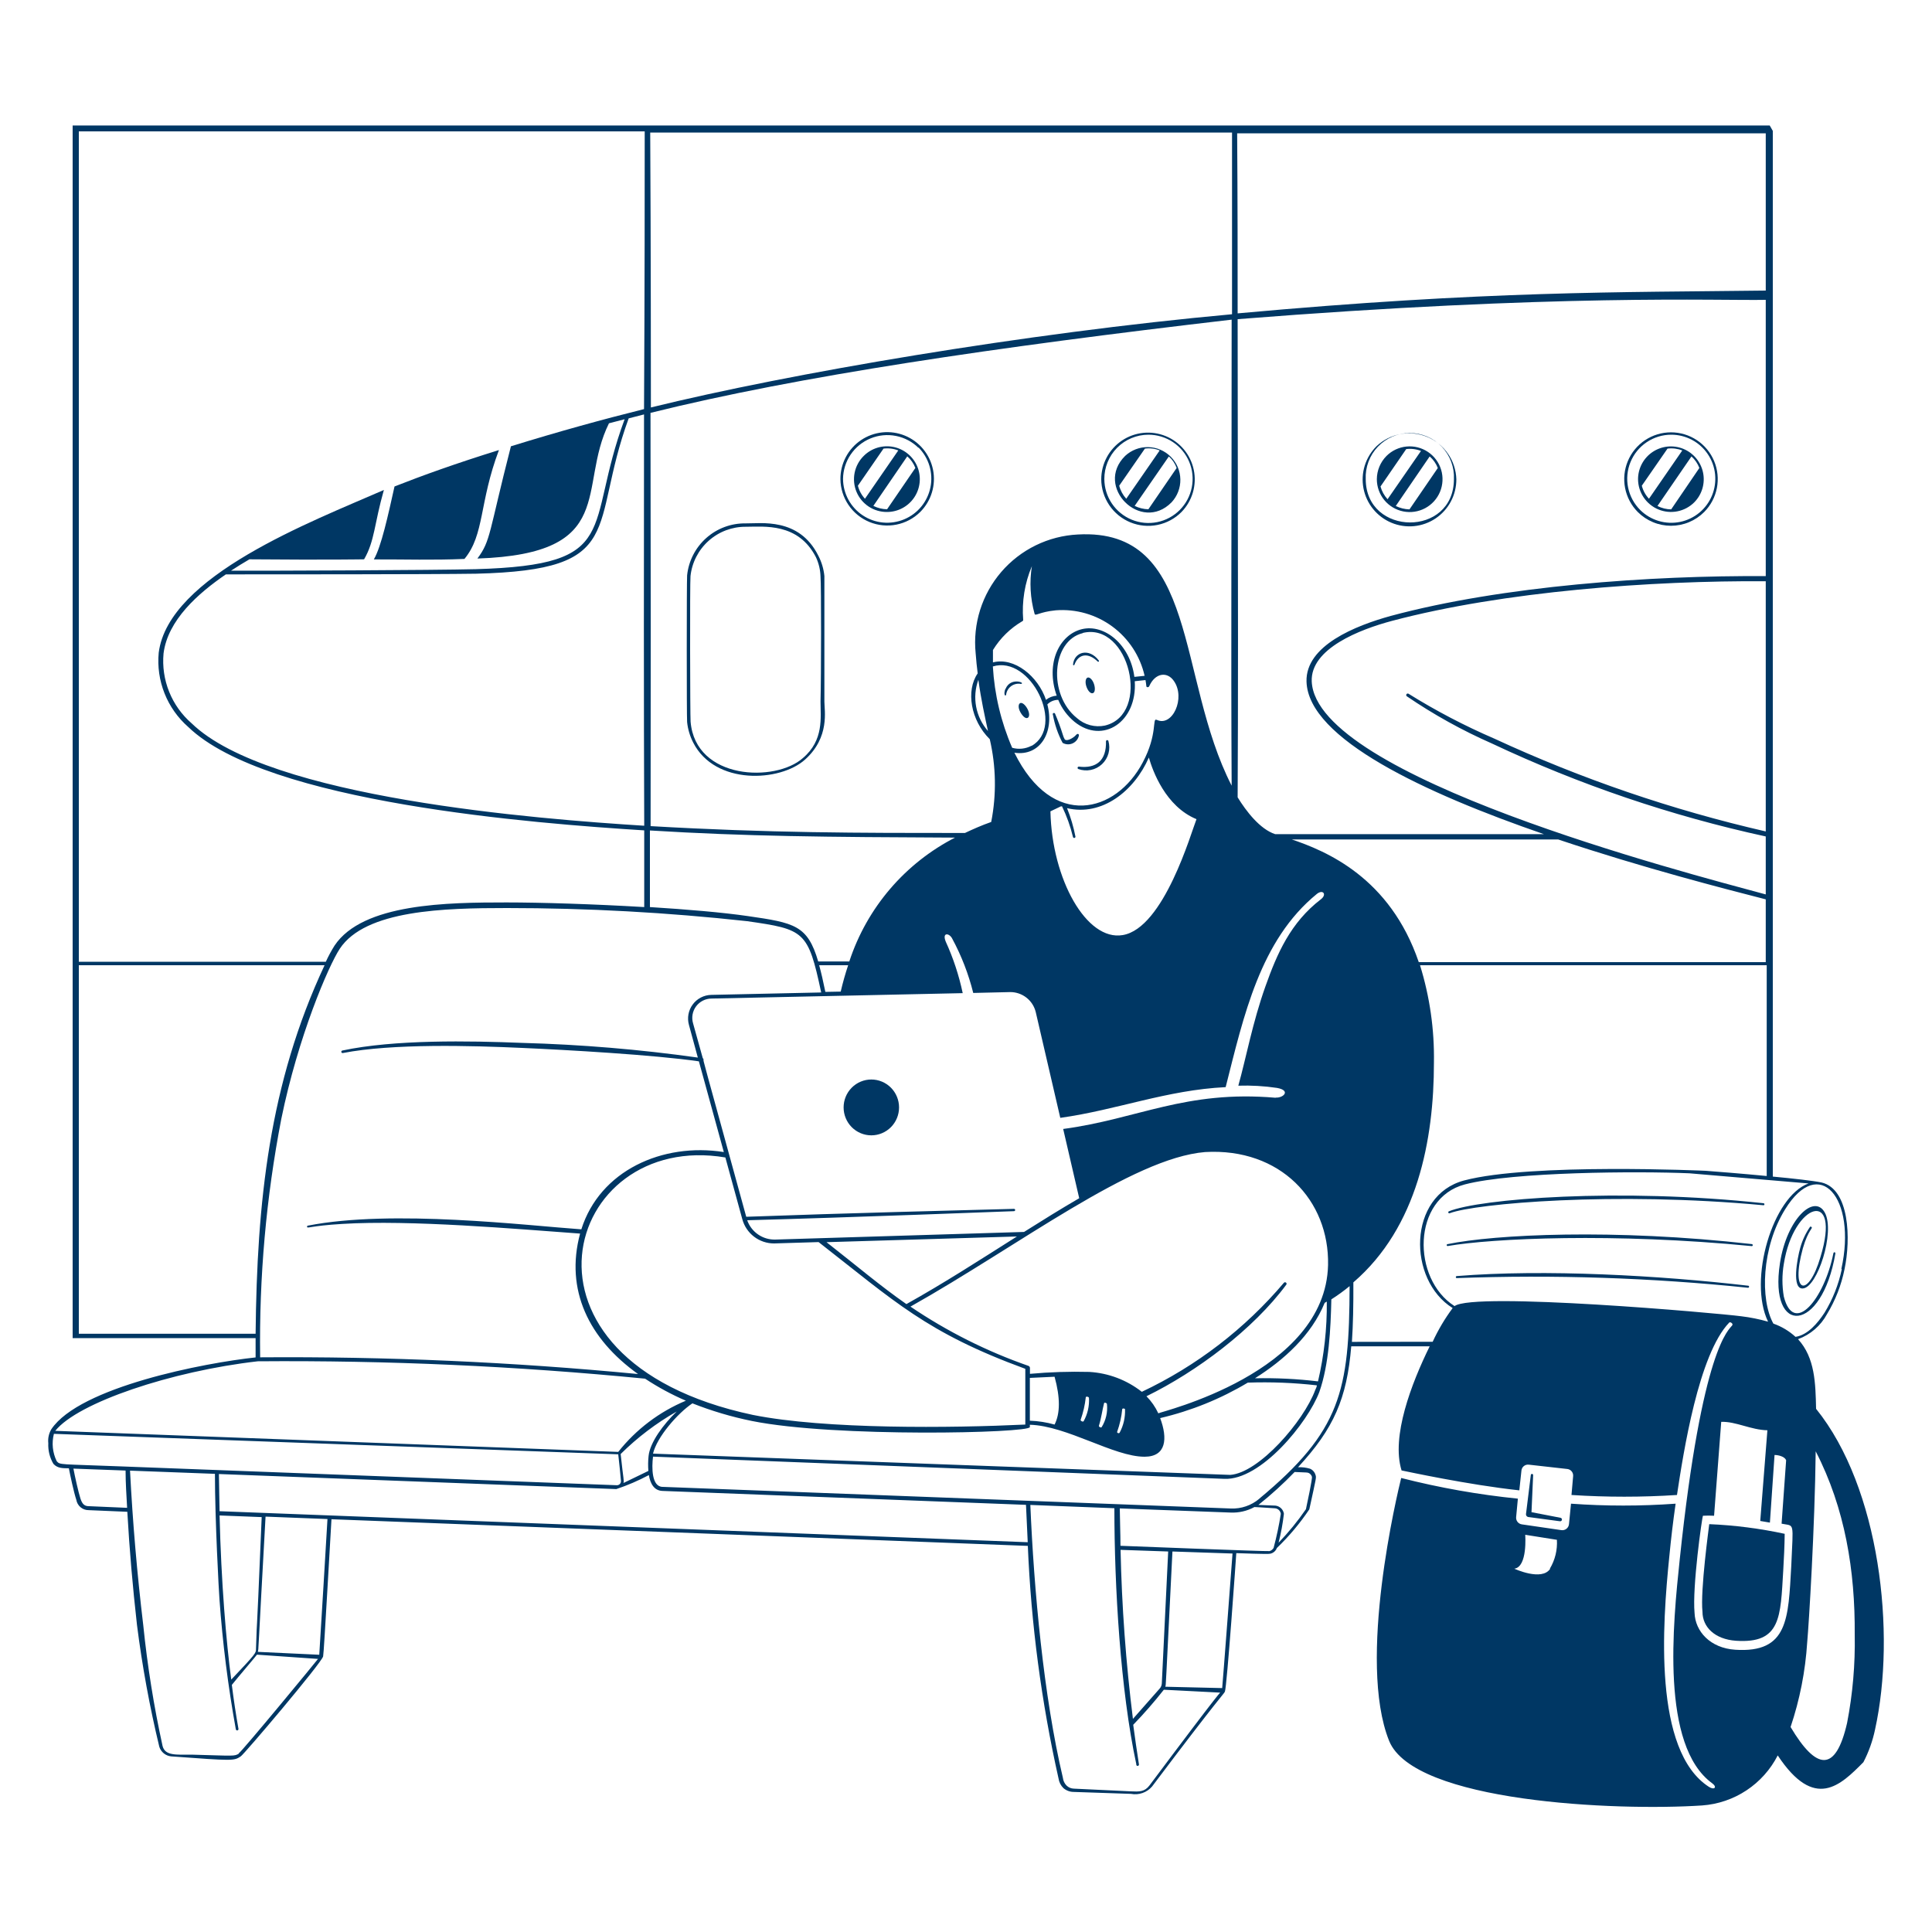 <svg width="400" height="400" viewBox="0 0 400 400" fill="none" xmlns="http://www.w3.org/2000/svg"><path d="M222.96 152C222.784 152.15 222.617 152.31 222.46 152.48C221.8 153.02 220.82 153.46 220.46 153.1C220.284 152.807 220.149 152.49 220.06 152.16C219.591 150.653 219.043 149.171 218.42 147.72C218.383 147.664 218.325 147.626 218.26 147.613C218.194 147.599 218.126 147.613 218.07 147.65C218.014 147.687 217.976 147.745 217.963 147.81C217.949 147.876 217.963 147.944 218 148C218.364 150.025 219.039 151.981 220 153.8C220.315 153.982 220.668 154.086 221.031 154.104C221.394 154.121 221.756 154.052 222.087 153.901C222.418 153.75 222.708 153.523 222.933 153.237C223.157 152.952 223.311 152.617 223.38 152.26C223.38 152 223.22 151.86 222.96 152ZM228.98 153.46C229.1 157.46 226.98 159.16 223.36 158.72C223.3 158.72 223.242 158.741 223.195 158.779C223.149 158.817 223.117 158.87 223.105 158.929C223.093 158.988 223.102 159.049 223.131 159.102C223.159 159.155 223.205 159.197 223.26 159.22C224.089 159.52 224.985 159.585 225.848 159.408C226.712 159.231 227.51 158.818 228.153 158.216C228.797 157.614 229.262 156.845 229.496 155.995C229.73 155.145 229.724 154.247 229.48 153.4C229.459 153.346 229.421 153.301 229.371 153.271C229.322 153.242 229.264 153.229 229.207 153.236C229.149 153.243 229.096 153.269 229.055 153.309C229.014 153.35 228.988 153.403 228.98 153.46ZM225.2 140.28C224.76 140.4 224.62 141.22 224.92 142.12C225.22 143.02 225.78 143.64 226.24 143.52C226.7 143.4 226.8 142.58 226.52 141.68C226.24 140.78 225.64 140.16 225.2 140.28ZM227.26 136.96C227.4 137.08 227.62 136.96 227.5 136.76C225.5 134.06 222.38 134.94 222.16 137.6C222.16 137.76 222.4 137.82 222.46 137.6C223.28 135.36 225.3 135.04 227.26 136.96ZM211.24 145.56C210.8 145.74 210.78 146.58 211.24 147.42C211.7 148.26 212.3 148.82 212.74 148.64C213.18 148.46 213.18 147.64 212.74 146.8C212.3 145.96 211.66 145.4 211.24 145.56ZM208.12 144C208.12 144 208.24 144 208.3 143.88C208.338 143.522 208.45 143.175 208.628 142.862C208.807 142.549 209.049 142.277 209.339 142.063C209.628 141.848 209.959 141.697 210.311 141.617C210.662 141.537 211.026 141.531 211.38 141.6C212.46 141.4 209.24 140.12 208.2 142.6C208 142.8 207.82 143.82 208.12 144Z" fill="#003764" /><path d="M174.66 229.28C174.66 230.813 175.265 232.283 176.341 233.367C177.418 234.451 178.878 235.06 180.4 235.06C181.922 235.06 183.382 234.451 184.459 233.367C185.535 232.283 186.14 230.813 186.14 229.28C186.14 227.747 185.535 226.277 184.459 225.193C183.382 224.109 181.922 223.5 180.4 223.5C178.878 223.5 177.418 224.109 176.341 225.193C175.265 226.277 174.66 227.747 174.66 229.28Z" fill="#003764" /><path d="M300.16 251.18C305.46 249.18 334.16 246.64 365.16 249.54C365.205 249.526 365.244 249.498 365.272 249.46C365.299 249.423 365.314 249.377 365.314 249.33C365.314 249.283 365.299 249.238 365.272 249.2C365.244 249.162 365.205 249.134 365.16 249.12C335.16 245.86 306.2 248.2 299.96 250.8C299.935 250.813 299.913 250.831 299.895 250.853C299.877 250.875 299.863 250.9 299.855 250.926C299.847 250.953 299.844 250.982 299.846 251.01C299.849 251.038 299.857 251.065 299.87 251.09C299.883 251.115 299.901 251.137 299.923 251.155C299.944 251.173 299.969 251.187 299.996 251.195C300.023 251.204 300.052 251.206 300.08 251.204C300.108 251.201 300.135 251.193 300.16 251.18ZM362.74 258C362.785 257.986 362.824 257.958 362.852 257.92C362.879 257.883 362.894 257.837 362.894 257.79C362.894 257.743 362.879 257.698 362.852 257.66C362.824 257.622 362.785 257.594 362.74 257.58C334.08 254.32 309.4 255.58 299.72 257.58C299.667 257.58 299.616 257.601 299.579 257.639C299.541 257.676 299.52 257.727 299.52 257.78C299.52 257.833 299.541 257.884 299.579 257.922C299.616 257.959 299.667 257.98 299.72 257.98C308.9 256.38 334.2 255.2 362.74 258ZM362 266.2C343.7 264.06 319.76 262.72 301.56 264.2C301.515 264.214 301.476 264.242 301.448 264.28C301.421 264.318 301.406 264.363 301.406 264.41C301.406 264.457 301.421 264.503 301.448 264.54C301.476 264.578 301.515 264.606 301.56 264.62C321.709 263.871 341.885 264.54 361.94 266.62C361.988 266.614 362.032 266.592 362.067 266.559C362.101 266.525 362.123 266.481 362.13 266.433C362.137 266.385 362.128 266.337 362.104 266.295C362.081 266.252 362.044 266.219 362 266.2ZM380 259.5C380 259.22 379.64 259.16 379.58 259.5C377.68 269 371.38 276.58 369.32 268.44C368.939 266.203 368.939 263.917 369.32 261.68C371.32 248.98 381.32 245.82 376.9 260.28C374.42 268.72 370.62 268.06 373.26 258.46C374.42 254.46 375.46 254.32 375.02 254.02C375.003 253.999 374.982 253.982 374.958 253.971C374.933 253.959 374.907 253.953 374.88 253.953C374.853 253.953 374.827 253.959 374.802 253.971C374.778 253.982 374.757 253.999 374.74 254.02C373.845 255.321 373.169 256.76 372.74 258.28C372.06 260.66 370.92 266.94 373.26 266.76C376.24 266.6 379.98 255.1 377.82 251.08C375.66 247.06 369.94 252.3 368.52 261.52C366.18 276.74 377.2 276 380 259.5ZM352.48 333.7C352.48 336.86 355.02 339.38 359.38 339.7C368.76 340.34 368.62 334.8 369.2 325.16C369.34 322.82 369.48 319.9 369.5 317.56C364.36 316.451 359.134 315.781 353.88 315.56C353.84 316 352 329.28 352.48 333.7Z" fill="#003764" /><path d="M376 291.68C375.88 286.44 375.8 281.12 372.26 277.26C374.827 276.327 376.963 274.484 378.26 272.08C379.994 269.226 381.219 266.093 381.88 262.82C383.22 256.54 382.94 246.2 377.14 244.82C375.38 244.46 371.36 244 367.04 243.6V27.1L366.4 25.98H15.04V277.04H52.92V281.04C42.36 282.16 16.48 287.14 10.62 295.92C10.109 296.788 9.891 297.798 10 298.8C9.926 300.3 10.295 301.788 11.06 303.08C11.96 304.06 13.06 303.96 14.26 304C14.54 305.46 15.28 308.96 15.8 310.52C15.9 311.124 16.214 311.672 16.683 312.064C17.153 312.457 17.748 312.668 18.36 312.66L26.36 313C26.8 320.84 27.48 328.64 28.36 336.42C29.434 344.905 30.976 353.325 32.98 361.64C33.147 362.179 33.47 362.656 33.907 363.012C34.345 363.368 34.878 363.586 35.44 363.64C48.34 364.58 48.42 364.58 49.84 363.64C50.52 363.24 66.56 344.32 66.9 342.94C67.08 342.24 68.46 316.94 68.62 314.66V314.54L212.8 320.06C213.479 336.271 215.608 352.388 219.16 368.22C219.27 368.981 219.628 369.684 220.18 370.22C220.777 370.727 221.536 371.004 222.32 371L234.16 371.4C234.956 371.551 235.778 371.491 236.544 371.224C237.309 370.957 237.99 370.493 238.52 369.88C252.52 351.28 253.36 350.76 253.6 350.24C254.02 349.3 255.94 322 255.96 321.56C256.44 321.56 262.5 321.82 262.98 321.68C263.292 321.618 263.582 321.476 263.824 321.27C264.065 321.063 264.25 320.798 264.36 320.5C266.879 318.081 269.132 315.399 271.08 312.5C272.58 305.6 272.54 305.98 272.36 305.36C272.277 305.075 272.131 304.813 271.934 304.592C271.737 304.37 271.493 304.195 271.22 304.08C270.416 303.839 269.578 303.738 268.74 303.78C276.14 295.78 278.86 289.58 279.76 278.74H296C292.22 286.42 288 297.42 290.18 304.44C291.12 304.62 303.96 307.42 314.56 308.56L315 304.44C315.04 304.082 315.221 303.755 315.502 303.53C315.783 303.305 316.142 303.201 316.5 303.24L324.5 304.14C324.854 304.18 325.178 304.358 325.402 304.635C325.627 304.911 325.734 305.265 325.7 305.62L325.36 309.52C332.632 309.994 339.928 309.994 347.2 309.52C348.54 300.64 351.68 280.4 358.02 273.82C358.2 273.62 358.9 274.02 358.64 274.4C357.98 275.32 352.4 278.88 347.78 322.78C346.36 336.18 343.78 361.4 354.48 369.2C355.6 370.02 354.94 370.68 353.8 369.94C342.24 362.46 344.2 336.22 345.6 322.38C345.98 318.48 346.36 315.22 346.92 311.32C339.709 311.84 332.471 311.84 325.26 311.32L324.84 315.56C324.823 315.745 324.768 315.925 324.68 316.089C324.591 316.253 324.47 316.397 324.325 316.513C324.179 316.629 324.011 316.714 323.832 316.763C323.652 316.813 323.464 316.825 323.28 316.8L315.06 315.6C314.712 315.545 314.397 315.36 314.182 315.081C313.966 314.802 313.865 314.451 313.9 314.1L314.26 310.28C306.111 309.456 298.036 308.026 290.1 306C289.36 309 280.94 343.84 287.6 360.42C292.72 373.14 334.56 374.98 352.4 373.8C355.681 373.566 358.846 372.49 361.589 370.675C364.333 368.86 366.561 366.368 368.06 363.44C375.7 374.98 381.06 369.62 385.8 364.84C386.901 362.719 387.708 360.458 388.2 358.12C392.62 338.12 389.18 308 376 291.68ZM320.96 324.78C319.24 327.44 313.52 324.78 313.52 324.78C316.3 324.42 315.78 317.76 315.78 317.76L322.34 318.8C322.467 320.895 321.958 322.979 320.88 324.78H320.96ZM381.32 262.78C380.651 265.969 379.441 269.02 377.74 271.8C376.32 273.96 374.26 276.4 371.74 276.78C370.415 275.566 368.857 274.633 367.16 274.04C364.4 269.12 364.7 258.24 369.6 250.36C376.64 238.96 384.48 248 381.24 262.7L381.32 262.78ZM267.32 173.8H322.6C340.02 179.64 357.14 184.04 365.58 186.2V199.2H293.74C287.78 181.72 274.66 176.2 267.22 173.72L267.32 173.8ZM134.24 304.54L129.08 307.04C129.24 306.5 129.08 306.48 128.5 301.04C131.964 297.61 135.864 294.652 140.1 292.24C137.34 294.9 134.56 298.64 134.28 301.46C134.171 302.483 134.158 303.514 134.24 304.54ZM143.34 290.54C147.337 292.122 151.467 293.347 155.68 294.2C172.82 297.66 213.22 296.72 213.22 295.46V294.98C220.86 295.18 230.6 301.6 236.96 301.6C241.48 301.6 241.78 297.82 240.2 293.6C246.59 292.108 252.71 289.632 258.34 286.26C263.114 286.091 267.894 286.278 272.64 286.82C272.64 287.14 272.42 287.48 272.3 287.8C269.92 294.24 260.68 304.94 254.7 305.36C254.14 305.36 135.26 300.96 135.2 300.96C136 297.52 140.32 292.58 143.34 290.56V290.54ZM70.34 196.44C75.64 188.38 92 188 104.96 188C121.57 188.001 138.168 188.909 154.68 190.72C166.56 192.42 167.3 192.72 170.02 205.48L147.24 205.98C146.494 205.998 145.762 206.186 145.1 206.53C144.437 206.874 143.863 207.365 143.419 207.965C142.975 208.565 142.674 209.258 142.539 209.992C142.404 210.726 142.439 211.481 142.64 212.2L144.48 218.96C132.427 217.266 120.287 216.251 108.12 215.92C97.16 215.48 81.62 215.2 70.88 217.5C70.811 217.513 70.75 217.553 70.711 217.611C70.671 217.67 70.657 217.741 70.67 217.81C70.683 217.879 70.723 217.94 70.781 217.979C70.84 218.019 70.911 218.033 70.98 218.02C81.28 216.02 97.62 216.48 108.08 216.96C117.22 217.36 135.5 218.4 144.7 219.74L149.86 238.52C137.14 236.52 124.2 242.36 120.36 254.52C109.16 253.74 81.2 250.32 63.72 253.76C63.696 253.765 63.673 253.774 63.653 253.788C63.633 253.802 63.616 253.819 63.603 253.84C63.59 253.861 63.581 253.884 63.577 253.908C63.573 253.932 63.574 253.956 63.58 253.98C63.58 254.44 64.14 253.8 70.84 253.4C85 252.52 106.84 254.44 120.1 255.4C116.96 267.06 121.9 277.2 132.1 284.48C106.097 281.983 79.982 280.828 53.86 281.02C53.633 264.46 55.1 247.921 58.24 231.66C61.72 214.62 68 200 70.34 196.44ZM134.68 85.48C165.32 77.86 206.04 71.88 255 66.18C255 106.86 254.84 134.88 255 162.66C243.52 140.3 248.22 109.26 223.16 110.66C220.128 110.81 217.159 111.575 214.433 112.909C211.706 114.243 209.279 116.117 207.3 118.418C205.321 120.719 203.83 123.399 202.919 126.294C202.008 129.19 201.695 132.24 202 135.26C202.12 136.74 202.24 138.12 202.42 139.42C199.94 142.98 200.96 149.14 204.92 153.04C206.229 158.668 206.331 164.51 205.22 170.18C203.22 170.88 201.52 171.64 199.78 172.46C177.48 172.46 159.3 172.46 134.7 171.04C134.74 146.84 134.74 113.78 134.68 85.48ZM133.38 170.96C111.38 169.58 55.66 165.26 39.68 149.76C37.629 147.982 36.032 145.742 35.02 143.224C34.007 140.705 33.61 137.982 33.86 135.28C34.74 128.38 41 122.86 46.76 118.92C55.36 118.92 89.86 118.92 98.54 118.78C130.12 118 121.86 109.32 130.16 86.62L133.34 85.8C133.3 114.16 133.28 146.44 133.38 170.96ZM271.58 141.1C271.28 134.28 281.58 130.3 288.22 128.54C311.3 122.42 342 120.18 365.58 120.34V172.14C346.231 167.7 327.396 161.259 309.38 152.92C303.229 150.27 297.285 147.161 291.6 143.62C291.531 143.587 291.453 143.579 291.379 143.598C291.305 143.618 291.241 143.663 291.197 143.726C291.154 143.789 291.134 143.865 291.142 143.941C291.15 144.017 291.185 144.087 291.24 144.14C296.812 147.944 302.724 151.225 308.9 153.94C327.007 162.472 346.021 168.927 365.58 173.18V185.18C348.44 180.54 272.48 160.84 271.58 141.1ZM365.58 119.28C341.86 119.12 311.1 121.28 287.94 127.52C280.68 129.52 270.28 133.64 270.5 141.12C270.84 152.96 295.06 164.22 319.64 172.7H264C260.84 171.66 258 167.94 256.24 165.08C256.34 143.22 256.34 132.94 256.24 66.08C322.7 60.8 355.84 62.28 365.58 62.08V119.28ZM264.12 227.28C245.42 225.66 235.58 231.68 220.12 233.74L223.44 248.08C219.68 250.26 215.76 252.7 212.02 255.06L160.5 256.64C159.235 256.67 157.993 256.299 156.951 255.581C155.909 254.863 155.121 253.833 154.7 252.64C176.04 252.06 206.86 250.88 209.94 250.76C210.004 250.76 210.065 250.735 210.11 250.69C210.155 250.645 210.18 250.584 210.18 250.52C210.18 250.456 210.155 250.395 210.11 250.35C210.065 250.305 210.004 250.28 209.94 250.28C197.94 250.6 175.32 251.16 154.5 251.92C145.16 217.92 145.6 219.64 145.66 219.44C145.665 219.371 145.653 219.303 145.625 219.24C145.597 219.177 145.554 219.122 145.5 219.08L143.5 211.9C143.319 211.303 143.28 210.672 143.387 210.057C143.493 209.443 143.742 208.861 144.113 208.36C144.484 207.859 144.968 207.451 145.524 207.17C146.081 206.888 146.696 206.741 147.32 206.74L199.32 205.62C198.544 201.941 197.363 198.359 195.8 194.94C195 192.94 196.58 193.16 197.16 194.36C199.069 197.904 200.527 201.673 201.5 205.58L209.14 205.4C210.361 205.392 211.548 205.797 212.51 206.549C213.472 207.3 214.152 208.354 214.44 209.54L219.52 231.44C231.34 229.78 241.52 225.68 253.76 225.08C257.5 210.34 260.88 194.68 272.64 185.08C273.92 184.06 274.78 185.2 273.46 186.2C267.18 191.02 264.4 197.44 262 204.2C259.32 211.72 258 219 256.38 224.78C259.055 224.694 261.732 224.848 264.38 225.24C267.34 225.76 265.7 227.36 264.12 227.24V227.28ZM210.54 256C202.96 260.8 195.44 265.66 187.66 270C182.24 266.22 177.66 262.3 171.12 257.18L210.54 256ZM170.88 205.36C170.44 203.2 170.02 201.36 169.6 199.84H175.6C175.02 201.58 174.5 203.4 174.06 205.3L170.88 205.36ZM213.64 117.22C213.114 120.509 213.305 123.872 214.2 127.08C214.36 127.64 215.12 126.7 218.58 126.36C222.764 126.035 226.925 127.226 230.303 129.716C233.682 132.206 236.051 135.827 236.98 139.92L234.86 140.14C233.98 133.4 228.64 129.14 224 130.26C219.36 131.38 216.4 137.28 218.78 144.04C217.968 144.084 217.19 144.385 216.56 144.9C214.92 140 210 136 205.58 137.14V134.58C207.097 132.102 209.207 130.04 211.72 128.58C211.764 128.559 211.799 128.524 211.821 128.48C211.843 128.437 211.849 128.388 211.84 128.34C211.538 124.543 212.156 120.728 213.64 117.22ZM222.66 173.22C222.27 171.202 221.687 169.227 220.92 167.32C228.14 169.04 234.8 163.82 237.86 156.84C238.64 159.58 241.3 166.96 247.72 169.6C246.64 172.28 240.98 192.18 232.44 193.6C224.96 194.88 217.78 182.06 217.48 167.98L219.66 166.94H219.88C220.857 168.96 221.615 171.079 222.14 173.26C222.148 173.329 222.183 173.392 222.237 173.435C222.292 173.478 222.361 173.498 222.43 173.49C222.499 173.482 222.562 173.447 222.605 173.393C222.648 173.338 222.668 173.269 222.66 173.2V173.22ZM239.46 149.04C238.52 148.58 239.72 151.96 236.6 157.84C231.08 168.34 217.94 171.84 210.02 155.84C215.32 156.64 218.36 151.62 216.84 145.84C217.134 145.539 217.486 145.301 217.874 145.139C218.262 144.978 218.679 144.896 219.1 144.9C219.832 146.665 220.985 148.224 222.46 149.44C228.34 154.2 235.48 149.44 234.94 141.04L237.16 140.8C237.24 141.227 237.3 141.647 237.34 142.06C237.34 142.34 237.82 142.36 237.94 142.06C239.14 139.34 241.62 138.96 243.02 140.96C245.54 144.5 242.72 150.62 239.46 149.02V149.04ZM224.18 131.04C233.8 128.72 238.4 147.9 228.76 150.22C227.743 150.432 226.691 150.403 225.687 150.135C224.684 149.868 223.757 149.37 222.98 148.68C216.9 143.82 217.74 132.64 224.18 131.08V131.04ZM213.56 154.4C212.33 155.05 210.898 155.2 209.56 154.82C207.249 149.485 205.895 143.784 205.56 137.98C213.38 135.58 220.66 150.44 213.56 154.44V154.4ZM204.56 151.36C203.303 149.933 202.454 148.193 202.102 146.325C201.75 144.456 201.908 142.527 202.56 140.74C203.12 144.86 203.88 148.24 204.56 151.4V151.36ZM197.84 173.36C187.401 178.686 179.493 187.925 175.84 199.06H169.4C167.2 191.56 164.5 191.06 154.8 189.66C149.58 188.9 142.24 188.28 134.56 187.8V171.94C154.56 173.16 170.58 173.3 197.84 173.42V173.36ZM150.18 239.64L153.68 252.4C154.068 253.848 154.923 255.127 156.113 256.038C157.303 256.95 158.761 257.443 160.26 257.44L169.48 257.16C185.2 269.4 191.74 275.88 212.28 283.4V294.94C197.1 295.66 170.88 295.96 155.86 292.94C102.44 281.6 116.84 234 150.18 239.64ZM213.22 294.14V285.28L218.34 285.04C219.54 289.4 219.5 292.64 218.34 294.94C216.671 294.471 214.952 294.203 213.22 294.14ZM223.74 293.94C224.272 292.44 224.628 290.882 224.8 289.3C224.8 289.06 225.46 289.16 225.46 289.44C225.554 291.112 225.173 292.776 224.36 294.24C224.22 294.46 223.66 294.16 223.74 294V293.94ZM227.52 295.18C228.02 293.58 228.2 292 228.58 290.54C228.58 290.3 229.16 290.44 229.18 290.68C229.362 292.358 228.975 294.049 228.08 295.48C228 295.66 227.44 295.42 227.52 295.18ZM231.3 296.42C231.837 294.922 232.186 293.364 232.34 291.78C232.34 291.52 232.94 291.6 232.92 291.78C232.99 293.456 232.61 295.12 231.82 296.6C231.68 296.88 231.18 296.64 231.3 296.42ZM259.82 285.36C265.82 281.58 271.52 276.44 274.26 269.74L274.7 269.48C274.757 275.04 274.146 280.586 272.88 286C268.547 285.48 264.183 285.267 259.82 285.36ZM239.82 292.62C239.212 291.306 238.379 290.108 237.36 289.08C247.78 283.98 259.48 275.22 266.34 265.94C266.373 265.873 266.381 265.798 266.364 265.725C266.347 265.653 266.305 265.589 266.246 265.544C266.187 265.499 266.114 265.476 266.04 265.479C265.966 265.482 265.895 265.511 265.84 265.56C257.753 275.11 247.715 282.816 236.4 288.16C233.284 285.713 229.495 284.276 225.54 284.04C221.436 283.933 217.329 284.066 213.24 284.44V283.2C213.233 283.114 213.204 283.032 213.155 282.962C213.105 282.891 213.038 282.835 212.96 282.8C204.308 279.786 196.086 275.658 188.5 270.52C210.88 257.94 234.38 239.76 249.5 238.52C265.08 237.62 275.24 248.52 274.96 261.9C274.44 284.34 240.14 292.3 239.8 292.62H239.82ZM365.58 27.6V60.16C335.58 60.54 307.96 60.16 256.24 64.88C256.24 53.74 256.24 41.68 256.14 27.6H365.58ZM255.08 27.44V65.06C212.18 68.96 163.2 77.36 134.76 84.36C134.76 53.86 134.64 29.14 134.62 27.44H255.08ZM16.32 27.2H133.48C133.48 37.64 133.48 59.64 133.34 84.7C124.66 86.86 115.54 89.38 105.78 92.4C101.16 110.4 101.64 111.9 98.84 115.64C128.14 114.64 119.46 101 126.08 87.64L129.32 86.8C120.88 109.54 129.12 116.96 98.52 117.84C89.86 118.06 56.04 118.18 47.82 118.16C49.06 117.34 50.34 116.56 51.64 115.8C68.36 115.94 75.3 115.8 75.38 115.8C77.6 111.98 77.48 108.42 79.48 101.44C64.5 108 34.88 119.22 32.86 135.14C32.591 138 33.003 140.883 34.064 143.553C35.124 146.223 36.802 148.604 38.96 150.5C55.28 166.26 110.84 170.5 133.38 171.92V187.8C122.96 187.18 112 186.84 104.86 186.84C92.72 186.84 75.1 187 69.26 195.78C68.587 196.852 67.986 197.968 67.46 199.12H16.32V27.2ZM16.32 276.14V199.84H67.2C55.7 224.4 53.2 248.9 52.92 276.14H16.32ZM53.46 281.84C80.205 281.629 106.942 282.831 133.56 285.44C136.232 287.208 139.056 288.734 142 290C136.511 292.29 131.693 295.938 128 300.6L11.44 296.24C16.1 290.4 35.46 283.88 53.38 281.84H53.46ZM18.46 311.84C17.6 311.84 17.08 311.56 16.66 310.28C16.24 309 15.48 305.56 15.2 304.06L26 304.46C26 307.04 26.18 309.6 26.32 312.18L18.46 311.84ZM25.02 303.6C12.12 303.1 12.46 303.32 11.74 302.52C10.881 300.762 10.675 298.756 11.16 296.86L128 301.1C128.22 302.92 128.38 304.74 128.56 306.54C128.579 306.665 128.568 306.793 128.531 306.914C128.493 307.034 128.428 307.145 128.342 307.237C128.255 307.33 128.149 307.401 128.031 307.447C127.913 307.492 127.786 307.51 127.66 307.5L25.02 303.6ZM49.5 363.04C48.5 363.66 48.56 363.52 39.66 363.28C36.46 363.28 34.2 363.54 33.66 361.5C31.85 353.243 30.515 344.89 29.66 336.48C28.385 325.847 27.471 315.175 26.92 304.48L44.5 305.14C44.5 314.68 45.32 329.72 45.44 331.14C46.087 340.147 47.215 349.113 48.82 358C48.822 358.04 48.834 358.08 48.853 358.115C48.872 358.151 48.899 358.182 48.931 358.206C48.964 358.231 49.001 358.248 49.04 358.256C49.08 358.265 49.121 358.265 49.16 358.256C49.2 358.247 49.237 358.23 49.269 358.205C49.301 358.181 49.328 358.15 49.347 358.114C49.366 358.078 49.377 358.039 49.379 357.998C49.381 357.958 49.375 357.918 49.36 357.88C48.829 354.879 48.376 351.864 48 348.84C49.24 347.28 53.04 342.84 53.2 342.58L65.84 343.46C65.62 343.8 50.14 362.58 49.42 363.02L49.5 363.04ZM45.5 313.76L54.18 314.1C52.84 346.3 53.34 331.42 53 341.42C53 342.24 53 342.34 47.88 347.74C46.84 340.14 45.78 327.34 45.46 313.74L45.5 313.76ZM66.1 342.6L53.38 342C53.56 341.44 53.38 342.62 54.98 314L67.8 314.5C67.8 314.5 66.16 342.1 66.1 342.6ZM45.46 312.88C45.46 312.4 45.34 307.26 45.32 305.18L127.6 308.3C129.923 307.522 132.178 306.552 134.34 305.4C134.64 307.18 135.42 308.62 137.16 308.68L212.42 311.56C212.527 314.133 212.647 316.713 212.78 319.3L45.46 312.88ZM238 369.64C236.98 371 235.86 370.96 234.14 370.88L222.34 370.32C221.77 370.308 221.227 370.079 220.82 369.68C220.393 369.248 220.125 368.684 220.06 368.08C216.06 351.16 214.06 329.1 213.32 311.58L230.72 312.26C230.72 328.46 231.96 349.88 235.26 365.26C235.249 365.302 235.247 365.345 235.255 365.387C235.263 365.43 235.281 365.47 235.307 365.504C235.333 365.538 235.367 365.566 235.406 365.585C235.444 365.604 235.487 365.614 235.53 365.614C235.573 365.614 235.616 365.604 235.654 365.585C235.693 365.566 235.727 365.538 235.753 365.504C235.779 365.47 235.797 365.43 235.805 365.387C235.813 365.345 235.811 365.302 235.8 365.26C235.38 362.54 234.98 359.82 234.62 357.1C236.856 354.79 238.972 352.367 240.96 349.84L252.64 350.44C252.54 350.6 253.72 348.62 238 369.64ZM232 320.88L241.86 321.22L240.54 348.54C240.521 348.934 240.365 349.308 240.1 349.6L234.56 355.88C233.105 344.265 232.25 332.583 232 320.88ZM253.06 349.5L241.26 349.22C241.42 348.74 241.26 350.62 242.74 321.22L255.18 321.64C255.18 321.64 253.1 349.22 253.04 349.5H253.06ZM263.72 320.42C263.63 320.593 263.505 320.747 263.354 320.871C263.203 320.994 263.028 321.086 262.84 321.14C262.52 321.24 232.02 320.04 231.98 320.04C231.98 317.46 231.86 314.88 231.84 312.3L254.82 313.16C256.496 313.227 258.159 312.847 259.64 312.06C260.08 312.06 258.02 311.88 264 312.28C264.296 312.309 264.574 312.437 264.789 312.644C265.003 312.851 265.141 313.125 265.18 313.42C264.813 315.778 264.319 318.115 263.7 320.42H263.72ZM270.94 304.96C271.102 305.034 271.247 305.142 271.364 305.277C271.481 305.411 271.568 305.569 271.62 305.74C271.74 306.14 270.58 311.52 270.38 312.46C268.687 314.925 266.794 317.246 264.72 319.4C265.222 317.427 265.589 315.422 265.82 313.4C265.752 312.965 265.543 312.565 265.225 312.262C264.907 311.958 264.497 311.767 264.06 311.72L260.54 311.58C263.187 309.474 265.693 307.196 268.04 304.76C270.78 304.88 270.64 304.84 270.92 304.96H270.94ZM260.7 310.32C259.064 311.693 256.974 312.406 254.84 312.32L137.2 307.84C134.9 307.84 134.92 303.84 135.2 301.58L253.48 306.18C261.02 306.52 270.76 294.56 273.16 288.18C275.16 282.46 275.5 275.12 275.64 269.02C276.955 268.185 278.217 267.27 279.42 266.28C279.36 288 277.6 296.28 260.68 310.32H260.7ZM279.9 277.82C280.14 274.26 280.22 270.24 280.2 265.5C293.48 254.08 296.88 235.94 296.88 220.02C296.996 213.183 296.024 206.371 294 199.84H365.78V243.48C360.6 242.98 355.28 242.56 353.14 242.4C353.14 242.4 316.94 240.74 303.14 244.4C291.42 247.5 291.38 265 300.76 270.82C299.142 272.997 297.754 275.336 296.62 277.8L279.9 277.82ZM301.16 270.42C292.26 264.78 292.32 248.1 303.28 245.22C313.28 242.6 339.28 242.46 349.78 242.92L374.44 245.02C367.02 247.68 361.88 265.02 366.06 273.64C364.246 273.119 362.394 272.745 360.52 272.52C355.8 271.88 305.08 267.4 301.14 270.42H301.16ZM359.26 341.56C354.08 341.22 350.98 337.76 350.84 333.94C350.34 328.64 352.38 314.14 352.58 313.82C353.346 313.776 354.114 313.776 354.88 313.82L356.36 294.38C359.34 294.26 362.54 296.06 365.92 296.12L364.44 314.9L366.44 315.24L367.4 301.24C368.22 301.24 369.5 301.56 369.8 302.32L368.86 315.46C371.6 316.04 371.26 314.76 370.86 324.26C370.24 335.12 370.24 342.28 359.24 341.56H359.26ZM384 338.44C384.116 344.572 383.586 350.699 382.42 356.72C380.06 367.02 376.1 366.6 370.72 357.56C372.625 351.895 373.782 346.005 374.16 340.04C374.52 336.04 375.74 316.24 375.92 300.48C382 312.24 384.1 325.24 384 338.44Z" fill="#003764" /><path d="M316.94 305.38L315.94 313.48C315.928 313.619 315.968 313.758 316.053 313.869C316.139 313.98 316.262 314.055 316.4 314.08L322.96 314.96C323.007 314.968 323.056 314.966 323.102 314.955C323.149 314.945 323.193 314.925 323.232 314.897C323.271 314.869 323.304 314.834 323.33 314.793C323.355 314.752 323.372 314.707 323.38 314.66C323.388 314.613 323.386 314.564 323.376 314.518C323.365 314.471 323.345 314.427 323.317 314.388C323.289 314.349 323.254 314.316 323.213 314.29C323.173 314.265 323.127 314.248 323.08 314.24L317.08 313.08L317.42 305.42C317.425 305.356 317.405 305.293 317.364 305.244C317.323 305.196 317.264 305.165 317.2 305.16C317.136 305.155 317.073 305.175 317.024 305.216C316.976 305.257 316.945 305.316 316.94 305.38ZM190.52 106C191.649 104.873 192.481 103.484 192.944 101.958C193.406 100.431 193.485 98.814 193.171 97.25C192.858 95.686 192.163 94.223 191.149 92.993C190.134 91.762 188.831 90.801 187.355 90.195C185.879 89.59 184.277 89.358 182.69 89.521C181.104 89.684 179.582 90.237 178.26 91.13C176.938 92.023 175.858 93.229 175.115 94.64C174.371 96.052 173.989 97.625 174 99.22C174.023 101.124 174.606 102.979 175.676 104.554C176.745 106.128 178.255 107.354 180.016 108.077C181.778 108.799 183.713 108.988 185.581 108.619C187.448 108.249 189.166 107.339 190.52 106ZM190.16 92.64C191.218 93.703 191.997 95.01 192.43 96.446C192.864 97.882 192.937 99.403 192.643 100.873C192.35 102.344 191.699 103.72 190.748 104.88C189.798 106.04 188.576 106.948 187.191 107.524C185.807 108.1 184.302 108.327 182.809 108.184C181.316 108.041 179.881 107.533 178.631 106.704C177.381 105.876 176.354 104.753 175.64 103.433C174.927 102.114 174.549 100.64 174.54 99.14C174.564 97.341 175.116 95.588 176.127 94.1C177.139 92.612 178.565 91.454 180.229 90.77C181.894 90.086 183.722 89.906 185.488 90.253C187.253 90.6 188.878 91.457 190.16 92.72V92.64Z" fill="#003764" /><path d="M183.66 106C184.777 105.996 185.875 105.717 186.858 105.188C187.842 104.659 188.68 103.896 189.298 102.967C189.917 102.037 190.297 100.969 190.405 99.858C190.513 98.747 190.345 97.626 189.918 96.595C189.49 95.563 188.815 94.653 187.952 93.945C187.089 93.236 186.065 92.751 184.97 92.532C183.875 92.313 182.743 92.367 181.674 92.689C180.605 93.012 179.631 93.592 178.84 94.38C177.874 95.327 177.214 96.542 176.944 97.867C176.674 99.193 176.807 100.569 177.325 101.818C177.843 103.068 178.723 104.133 179.852 104.879C180.981 105.624 182.307 106.014 183.66 106ZM189.52 96.88L183.66 105.44C182.673 105.419 181.703 105.18 180.82 104.74L187.84 94.48C188.592 95.135 189.17 95.966 189.52 96.9V96.88ZM182.92 92.88C183.956 92.749 185.008 92.879 185.98 93.26L179.08 103.26C178.373 102.498 177.871 101.569 177.62 100.56L182.92 92.88ZM244.62 106C245.725 104.864 246.534 103.474 246.976 101.952C247.418 100.43 247.479 98.823 247.155 97.271C246.831 95.72 246.131 94.272 245.116 93.055C244.102 91.837 242.804 90.888 241.336 90.289C239.869 89.69 238.277 89.461 236.7 89.621C235.124 89.782 233.61 90.327 232.294 91.209C230.977 92.091 229.897 93.282 229.148 94.679C228.399 96.076 228.005 97.635 228 99.22C228.013 101.14 228.594 103.013 229.671 104.603C230.747 106.193 232.27 107.429 234.048 108.154C235.826 108.879 237.779 109.062 239.66 108.678C241.542 108.295 243.268 107.363 244.62 106ZM237.76 90C239.567 89.996 241.334 90.528 242.839 91.528C244.344 92.528 245.519 93.952 246.215 95.619C246.911 97.287 247.097 99.123 246.75 100.896C246.402 102.669 245.537 104.3 244.264 105.582C242.991 106.864 241.366 107.739 239.595 108.098C237.824 108.457 235.986 108.283 234.315 107.598C232.643 106.912 231.211 105.747 230.201 104.249C229.191 102.751 228.648 100.987 228.64 99.18C228.635 97.978 228.867 96.787 229.322 95.675C229.778 94.562 230.449 93.551 231.296 92.698C232.143 91.846 233.15 91.168 234.259 90.705C235.368 90.242 236.558 90.003 237.76 90Z" fill="#003764" /><path d="M242.56 104C243.759 102.712 244.411 101.009 244.38 99.249C244.349 97.49 243.637 95.811 242.394 94.565C241.151 93.32 239.474 92.604 237.715 92.57C235.955 92.535 234.251 93.184 232.96 94.38C226.5 100.74 236.22 110.44 242.56 104ZM243.62 96.88L237.76 105.44C236.774 105.417 235.804 105.178 234.92 104.74L242 94.5C242.734 95.151 243.291 95.976 243.62 96.9V96.88ZM237.04 92.88C238.076 92.738 239.131 92.869 240.1 93.26L233.18 103.26C232.48 102.493 231.979 101.566 231.72 100.56L237.04 92.88ZM285.02 92.36C283.878 93.483 283.032 94.87 282.557 96.399C282.082 97.928 281.993 99.551 282.297 101.123C282.602 102.695 283.291 104.167 284.303 105.407C285.315 106.648 286.618 107.619 288.096 108.234C289.575 108.849 291.182 109.088 292.776 108.93C294.369 108.772 295.898 108.223 297.228 107.33C298.557 106.438 299.644 105.23 300.393 103.815C301.142 102.4 301.529 100.821 301.52 99.22C301.465 97.334 300.866 95.504 299.795 93.95C298.725 92.395 297.229 91.183 295.486 90.459C293.744 89.734 291.829 89.528 289.973 89.866C288.116 90.203 286.396 91.069 285.02 92.36ZM282.76 99.22C282.702 97.985 282.896 96.751 283.328 95.593C283.761 94.435 284.424 93.377 285.278 92.483C286.131 91.588 287.157 90.876 288.294 90.39C289.43 89.903 290.654 89.653 291.89 89.653C293.126 89.653 294.35 89.903 295.486 90.39C296.623 90.876 297.649 91.588 298.502 92.483C299.356 93.377 300.019 94.435 300.452 95.593C300.884 96.751 301.078 97.985 301.02 99.22C300.98 111.26 282.8 111.04 282.76 99.22Z" fill="#003764" /><path d="M287.06 94.4C285.788 95.683 285.07 97.413 285.06 99.22C285.061 100.793 285.607 102.316 286.604 103.532C287.602 104.747 288.991 105.579 290.533 105.886C292.075 106.193 293.676 105.956 295.063 105.215C296.451 104.474 297.538 103.275 298.141 101.823C298.743 100.37 298.824 98.754 298.369 97.249C297.914 95.743 296.951 94.442 295.645 93.567C294.338 92.692 292.769 92.297 291.203 92.448C289.638 92.6 288.174 93.29 287.06 94.4ZM285.82 100.72L291.14 92.98C292.176 92.85 293.228 92.98 294.2 93.36L287.28 103.36C286.589 102.61 286.088 101.704 285.82 100.72ZM291.82 105.46C290.834 105.436 289.864 105.197 288.98 104.76L296 94.5C296.75 95.149 297.327 95.974 297.68 96.9L291.82 105.46ZM352.84 106C354.184 104.642 355.096 102.917 355.461 101.042C355.827 99.167 355.629 97.226 354.894 95.463C354.158 93.7 352.917 92.194 351.328 91.135C349.738 90.076 347.87 89.511 345.96 89.511C344.05 89.511 342.182 90.076 340.592 91.135C339.003 92.194 337.762 93.7 337.026 95.463C336.291 97.226 336.093 99.167 336.459 101.042C336.824 102.917 337.736 104.642 339.08 106C339.983 106.905 341.055 107.622 342.236 108.112C343.416 108.602 344.682 108.854 345.96 108.854C347.238 108.854 348.504 108.602 349.684 108.112C350.865 107.622 351.937 106.905 352.84 106ZM346 90C347.499 89.997 348.975 90.364 350.298 91.067C351.622 91.77 352.751 92.789 353.587 94.033C354.423 95.277 354.939 96.708 355.091 98.199C355.242 99.69 355.024 101.195 354.455 102.582C353.886 103.968 352.984 105.193 351.83 106.148C350.675 107.103 349.302 107.759 347.833 108.057C346.365 108.356 344.845 108.288 343.409 107.859C341.973 107.43 340.665 106.655 339.6 105.6C338.317 104.329 337.44 102.706 337.08 100.936C336.72 99.166 336.894 97.329 337.58 95.659C338.265 93.988 339.432 92.558 340.931 91.55C342.43 90.543 344.194 90.004 346 90Z" fill="#003764" /><path d="M350.78 104C351.563 103.206 352.14 102.232 352.458 101.163C352.776 100.094 352.826 98.963 352.604 97.87C352.382 96.777 351.894 95.755 351.184 94.895C350.474 94.035 349.563 93.362 348.532 92.937C347.501 92.512 346.381 92.347 345.271 92.457C344.161 92.566 343.095 92.947 342.167 93.566C341.239 94.185 340.478 95.022 339.95 96.005C339.422 96.987 339.144 98.085 339.14 99.2C339.145 100.546 339.548 101.861 340.299 102.979C341.05 104.096 342.115 104.967 343.36 105.48C344.605 105.993 345.974 106.127 347.294 105.863C348.615 105.6 349.827 104.952 350.78 104ZM351.84 96.88L346 105.46C345.012 105.449 344.04 105.209 343.16 104.76L350.2 94.5C350.93 95.158 351.492 95.981 351.84 96.9V96.88ZM345.24 92.88C346.276 92.751 347.327 92.882 348.3 93.26L341.4 103.26C340.687 102.499 340.178 101.57 339.92 100.56L345.24 92.88ZM142.26 149.5C142.414 150.979 142.841 152.417 143.52 153.74C148.04 162.62 161.52 161.9 166.68 157.26C171.84 152.62 170.68 147.1 170.68 145.26V119.26C170.534 117.786 170.106 116.353 169.42 115.04C165.42 107.04 157.42 108.42 154.38 108.36C151.38 108.314 148.472 109.393 146.229 111.385C143.986 113.376 142.57 116.136 142.26 119.12C142.16 120.62 142.16 148.42 142.26 149.5ZM142.96 119.28C143.263 116.459 144.603 113.85 146.721 111.962C148.838 110.073 151.582 109.039 154.42 109.06C158.18 109.06 165.24 108.16 168.94 115.38C169.522 116.635 169.842 117.997 169.88 119.38C170.04 121.1 170.02 140.26 169.88 145.24C169.88 148.56 170.6 153.24 166.24 156.94C160.58 162 144 161.52 142.98 149.42C142.88 148.4 142.82 120.68 142.96 119.28ZM96.16 115.72C100.34 110.68 99.18 104.08 103.3 93.18C94.52 95.9 87.3 98.5 81.68 100.72C80.34 106.72 78.94 113.18 77.4 115.82C84.1 115.8 89.44 116 96.16 115.72Z" fill="#003764" /></svg>